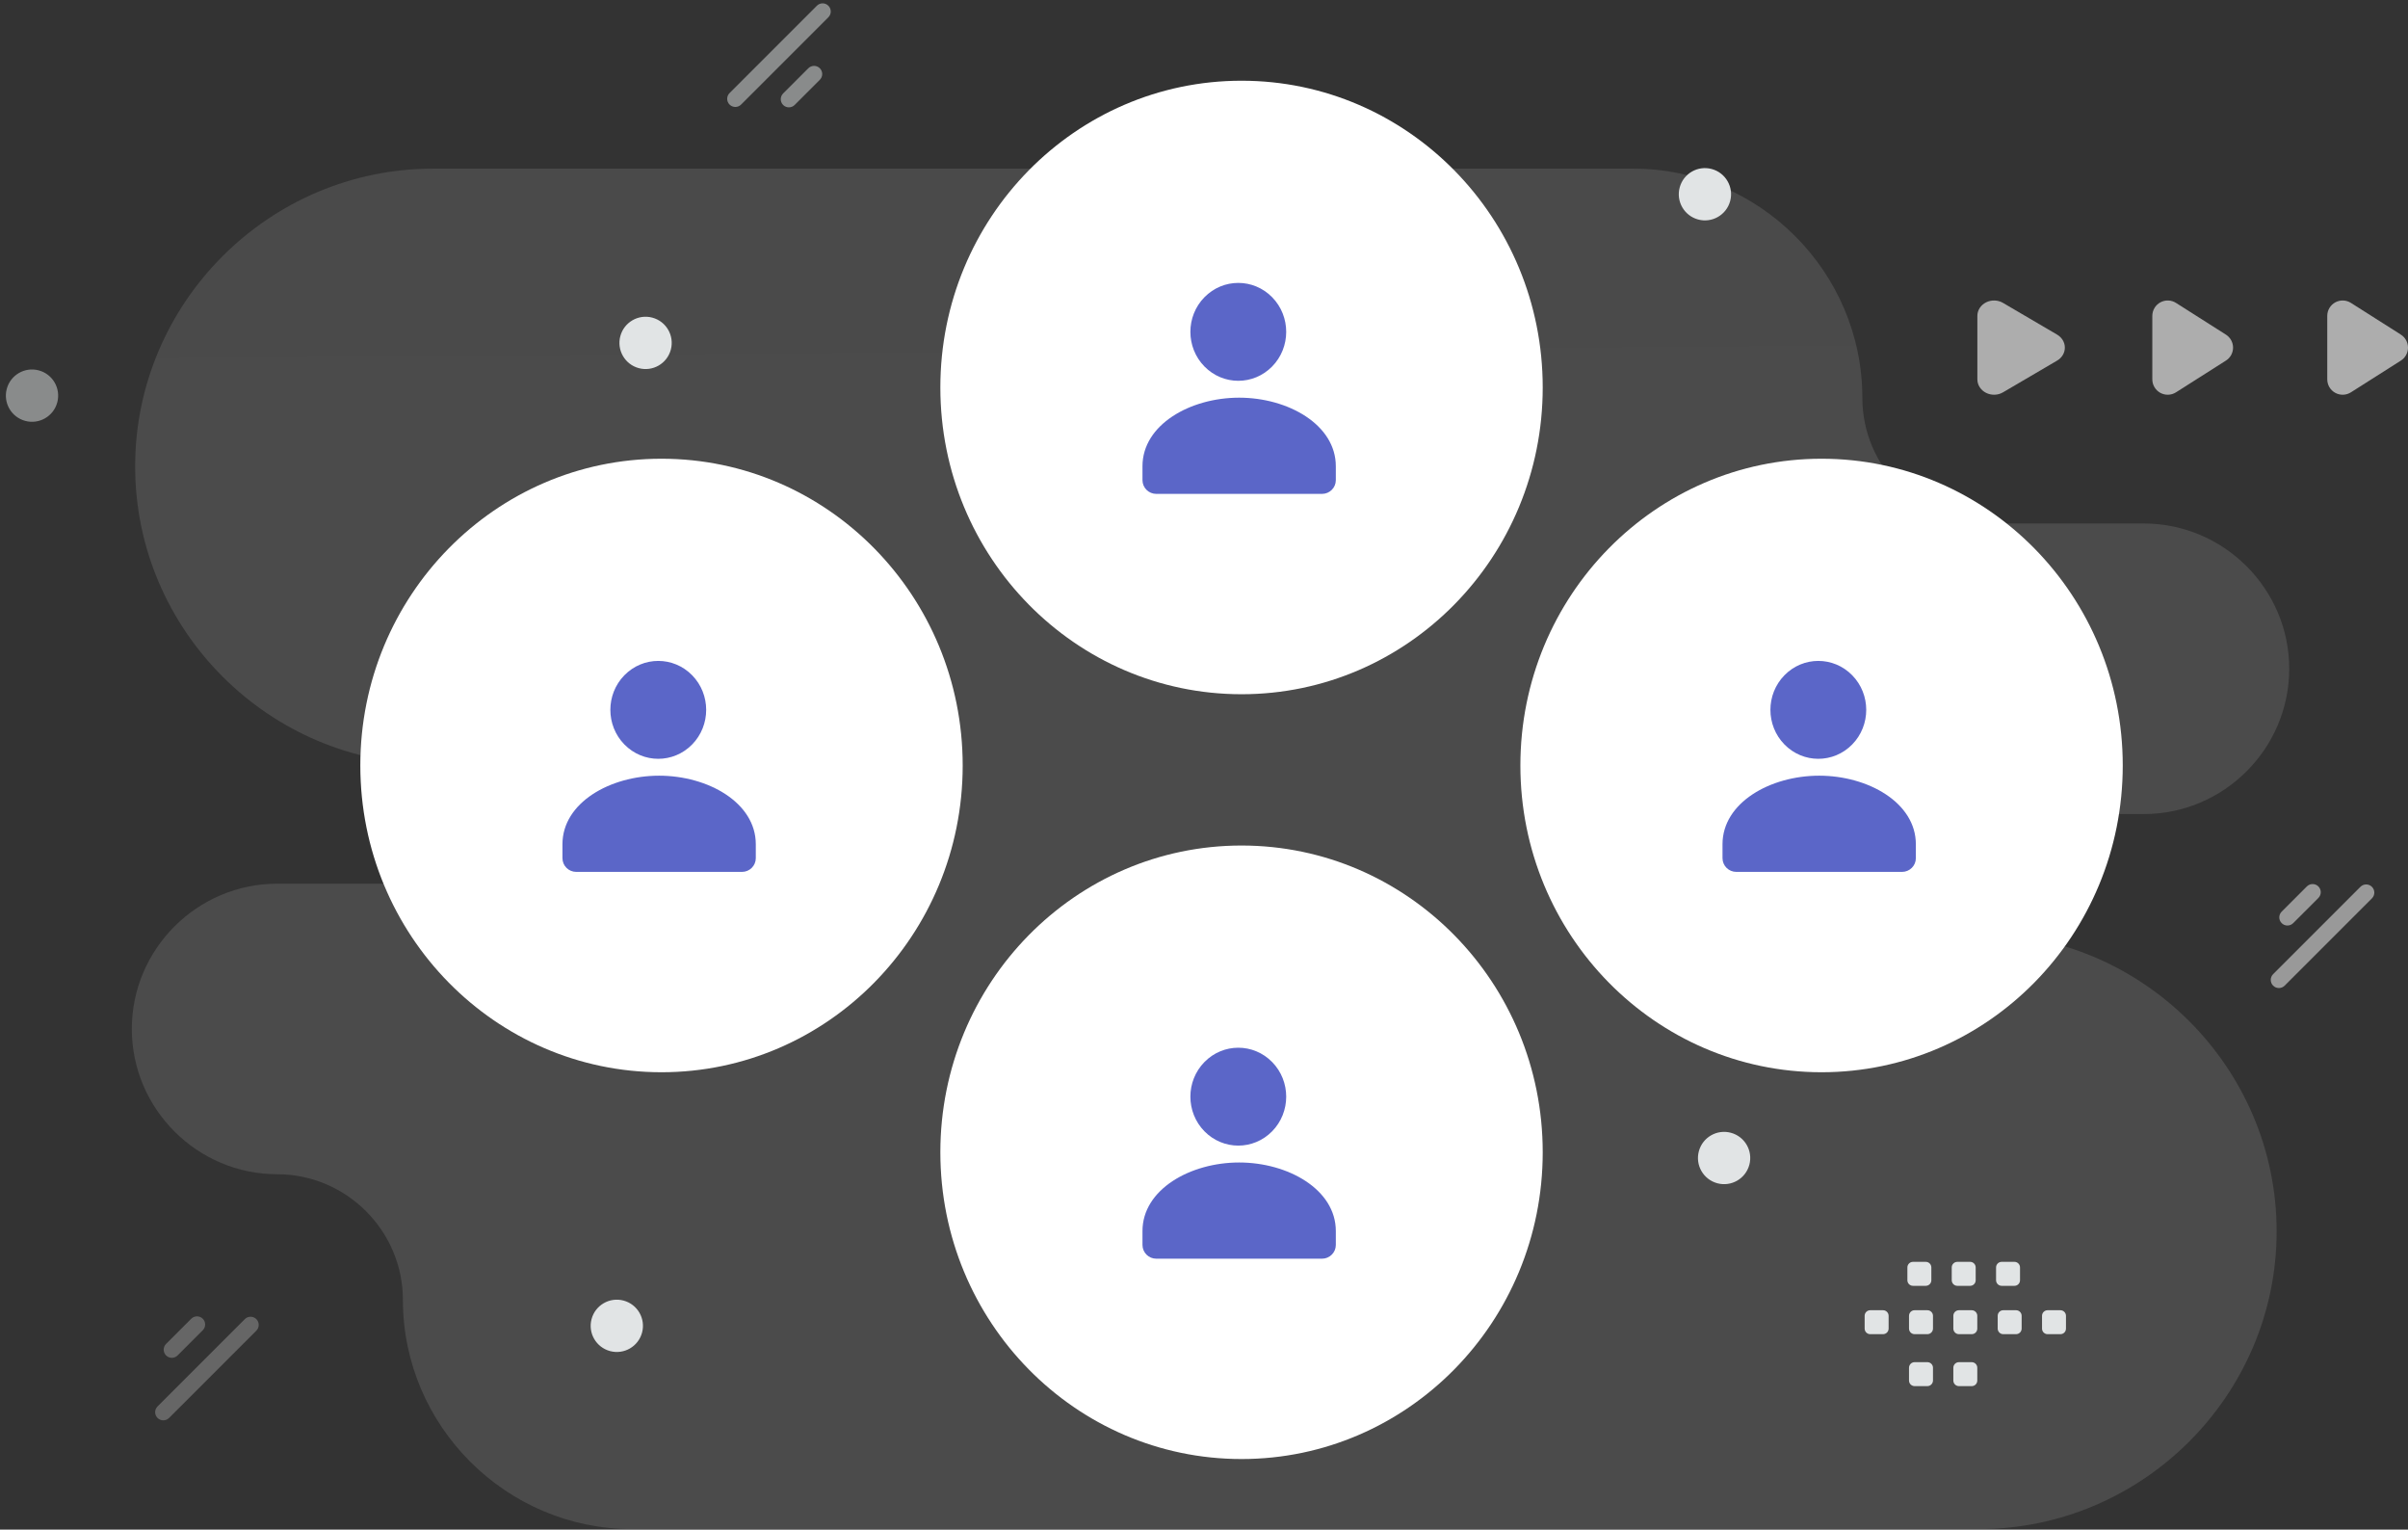 <svg width="274" height="174" fill="none" xmlns="http://www.w3.org/2000/svg">
  <rect width="100%" height="100%" fill="#333333" stroke="none"/>
  <path fill-rule="evenodd" clip-rule="evenodd" d="M49.28 19.183c-18.647 0-33.902 15.241-33.902 33.872 0 18.631 15.255 33.872 33.902 33.872 3.74 0 6.804 3.061 6.804 6.798 0 3.737-3.064 6.799-6.804 6.799H31.54C22.444 100.524 15 107.962 15 117.05c0 9.089 7.444 16.526 16.54 16.526 7.868 0 14.305 6.432 14.305 14.293 0 14.341 11.745 26.076 26.098 26.076H225.15c18.647 0 33.902-15.242 33.902-33.873 0-18.631-15.255-33.872-33.902-33.872h-3.28c-3.74 0-6.804-3.057-6.804-6.798 0-3.738 3.06-6.799 6.804-6.799h22.075c9.096 0 16.54-7.437 16.54-16.526 0-9.077-7.425-16.507-16.506-16.526h-17.762c-7.868 0-14.305-6.432-14.305-14.293 0-14.342-11.745-26.076-26.099-26.076H49.28Z" fill="url(#a)" fill-opacity=".12"/>
  <path d="M67.313 150.05c-.425 1.586.516 3.217 2.103 3.642 1.587.425 3.217-.516 3.643-2.103.425-1.586-.516-3.217-2.103-3.642-1.587-.425-3.217.516-3.643 2.103Zm3.273-111.814c-.425 1.587.516 3.217 2.103 3.643 1.587.425 3.217-.516 3.643-2.103.425-1.587-.516-3.217-2.103-3.643-1.587-.425-3.217.516-3.643 2.103Z" fill="#E1E4E5"/>
  <path d="M.77 44.236c-.425 1.587.516 3.217 2.103 3.643 1.587.425 3.217-.516 3.643-2.103.425-1.587-.516-3.217-2.103-3.643-1.587-.425-3.217.516-3.643 2.103Z" fill="#E1E4E5" fill-opacity=".5"/>
  <path d="M191.127 21.327c-.426 1.587.516 3.217 2.103 3.643 1.586.425 3.217-.516 3.642-2.103.425-1.587-.516-3.217-2.103-3.643-1.586-.425-3.217.516-3.642 2.103Zm2.181 109.633c-.425 1.586.517 3.217 2.103 3.642 1.587.425 3.218-.516 3.643-2.103.425-1.586-.516-3.217-2.103-3.642-1.587-.425-3.217.516-3.643 2.103Z" fill="#E1E4E5"/>
  <path fill-rule="evenodd" clip-rule="evenodd" d="M234.447 151.769h-1.455c-.352 0-.635-.286-.635-.635v-1.454c0-.353.286-.636.635-.636h1.455c.349 0 .635.287.635.636v1.454c0 .084-.016.166-.048.244-.032.077-.078.147-.137.206-.059.059-.129.105-.207.137-.077.032-.159.048-.243.048Zm-5.044 0h-1.455c-.168 0-.329-.067-.448-.186s-.186-.28-.187-.449v-1.454c0-.353.286-.636.635-.636h1.455c.349 0 .635.287.635.636v1.454c-.001.169-.068.33-.187.448-.119.119-.28.186-.448.187Zm-5.048 0h-1.454c-.169-.001-.33-.068-.448-.187-.119-.118-.186-.279-.187-.448v-1.454c0-.353.286-.636.635-.636h1.454c.349 0 .636.287.636.636v1.454c0 .084-.016.167-.048.244-.032.077-.079.147-.138.206-.059.059-.129.106-.206.137-.077.032-.16.048-.244.048Zm-5.044 0h-1.455c-.168-.001-.329-.068-.448-.187-.119-.118-.186-.279-.186-.448v-1.454c0-.353.286-.636.634-.636h1.455c.352 0 .639.287.639.636v1.454c-.002.169-.07.33-.19.448-.119.119-.28.186-.449.187Zm-5.044 0h-1.455c-.169 0-.33-.066-.45-.185s-.187-.281-.188-.45v-1.454c0-.353.286-.636.638-.636h1.455c.349 0 .635.287.635.636v1.454c-.001.169-.068.33-.187.448-.119.119-.28.186-.448.187Zm14.951-5.5h-1.455c-.168-.001-.329-.068-.448-.187s-.186-.28-.187-.448v-1.458c0-.349.286-.635.635-.635h1.455c.352 0 .635.286.635.635v1.455c.001.083-.015.166-.047.244-.032.077-.078.148-.138.207-.059.06-.129.107-.206.139-.077.032-.16.048-.244.048Zm-5.044 0h-1.455c-.168-.001-.33-.068-.448-.187-.119-.119-.186-.28-.187-.448v-1.458c0-.349.286-.635.635-.635h1.455c.349 0 .635.286.635.635v1.455c0 .083-.016.166-.047.244-.032.077-.079.148-.138.207-.059.06-.129.107-.206.139-.078.032-.161.048-.244.048Zm-5.045 0h-1.454c-.352 0-.638-.286-.638-.635v-1.458c0-.349.286-.635.638-.635h1.454c.349 0 .635.286.635.635v1.455c0 .168-.066.33-.185.45s-.281.187-.45.188Zm5.226 11.409h-1.454c-.169-.001-.33-.068-.449-.187-.118-.119-.186-.28-.186-.448v-1.454c0-.352.286-.636.635-.636h1.454c.349 0 .636.287.636.636v1.454c0 .083-.016.166-.048.243-.032.077-.079.148-.138.207-.059.059-.129.105-.206.137-.077.032-.16.048-.244.048Zm-5.044 0h-1.455c-.168-.001-.329-.068-.448-.187s-.186-.28-.186-.448v-1.454c0-.352.286-.636.634-.636h1.455c.352 0 .639.287.639.636v1.454c-.002.168-.07.329-.19.448-.119.119-.28.186-.449.187Z" fill="#E1E4E5"/>
  <path d="M92.948.655 83.016 10.586c-.362.362-.362.948 0 1.31.362.362.948.362 1.31 0l9.932-9.932c.362-.362.362-.948 0-1.31-.362-.362-.948-.362-1.31-0Zm-.972 7.111-2.864 2.864c-.362.362-.362.948 0 1.31.362.362.948.362 1.31 0l2.864-2.864c.362-.362.362-.948 0-1.31-.362-.362-.948-.362-1.31 0Z" fill="#E1E4E5" fill-opacity=".5"/>
  <path d="m19.236 161.299 9.932-9.932c.362-.362.362-.948 0-1.31-.362-.361-.948-.361-1.31 0l-9.932 9.932c-.362.362-.362.948 0 1.31.362.361.948.361 1.31 0Zm.972-7.112 2.864-2.864c.362-.362.362-.948 0-1.31-.362-.361-.948-.361-1.31 0l-2.864 2.865c-.362.361-.362.948 0 1.309.362.362.948.362 1.31 0Z" fill="#fff" fill-opacity=".25"/>
  <path d="m259.965 112.122 9.931-9.931c.362-.362.362-.948 0-1.31-.361-.362-.948-.362-1.309 0l-9.932 9.932c-.362.361-.362.948 0 1.309.362.362.948.362 1.31 0Zm.971-7.111 2.865-2.864c.361-.362.361-.948 0-1.31-.362-.361-.948-.361-1.31 0l-2.864 2.865c-.362.361-.362.948 0 1.309.361.362.948.362 1.309 0Z" fill="#fff" fill-opacity=".5"/>
  <path d="m234.074 38.065-6.154-3.608c-.287-.169-.618-.263-.959-.274-.341-.01-.678.064-.977.215-.298.151-.547.374-.72.644-.174.27-.265.579-.264.893v7.216c0 .314.091.622.265.892.173.27.422.492.721.643.298.151.635.225.976.215.34-.01.671-.105.958-.274l6.154-3.608c.27-.158.491-.377.645-.635.154-.258.234-.548.234-.842 0-.294-.08-.584-.234-.842-.154-.258-.375-.476-.645-.635Zm19.206 0-5.678-3.608c-.265-.169-.571-.263-.886-.274-.314-.01-.625.064-.901.215-.276.151-.506.374-.665.644-.16.27-.244.579-.244.893v7.216c0 .314.084.622.245.892.16.27.39.492.665.643.276.151.587.225.901.215.314-.01.62-.105.885-.274l5.678-3.608c.25-.158.455-.376.597-.634.142-.258.217-.548.217-.843s-.075-.584-.217-.843c-.142-.258-.347-.476-.597-.634Zm19.914 0-5.686-3.608c-.265-.169-.571-.263-.885-.274-.315-.01-.626.064-.902.215-.276.151-.505.374-.665.644-.16.27-.244.579-.243.893v7.216c-.001.314.084.622.244.892.16.27.39.492.665.643.276.151.587.225.901.215.314-.01.62-.105.885-.274l5.681-3.608c.249-.158.453-.377.595-.635.142-.258.216-.548.216-.842 0-.294-.074-.584-.216-.842-.142-.258-.346-.476-.595-.635" fill="#fff" fill-opacity=".6"/>
  <path d="M175.542 44.077c0 19.303-15.375 34.895-34.271 34.895C122.374 78.972 107 63.38 107 44.077c0-19.303 15.374-34.895 34.271-34.895 18.896 0 34.271 15.592 34.271 34.895Z" fill="#fff"/>
  <path fill-rule="evenodd" clip-rule="evenodd" d="M152 53.059v1.562c0 .862-.704 1.562-1.572 1.562h-18.856c-.868 0-1.572-.7-1.572-1.562v-1.587c0-4.726 5.434-7.796 11-7.796s11 3.072 11 7.796v.025Zm-7.243-19.246c2.129 2.174 2.129 5.7 0 7.874-2.129 2.175-5.58 2.175-7.709 0-2.129-2.174-2.129-5.7 0-7.874 2.129-2.175 5.58-2.175 7.709 0Z" fill="#5B66C8"/>
  <path d="M175.542 131.077c0 19.303-15.375 34.895-34.271 34.895-18.897 0-34.271-15.592-34.271-34.895 0-19.302 15.374-34.894 34.271-34.894 18.896 0 34.271 15.592 34.271 34.894Z" fill="#fff"/>
  <path fill-rule="evenodd" clip-rule="evenodd" d="M152 140.059v1.562c0 .862-.704 1.562-1.572 1.562h-18.856c-.868 0-1.572-.7-1.572-1.562v-1.587c0-4.725 5.434-7.795 11-7.795s11 3.071 11 7.795v.025Zm-7.243-19.245c2.129 2.174 2.129 5.699 0 7.874-2.129 2.174-5.58 2.174-7.709 0-2.129-2.175-2.129-5.7 0-7.874 2.129-2.175 5.58-2.175 7.709 0Z" fill="#5B66C8"/>
  <path d="M241.542 87.077c0 19.303-15.375 34.895-34.271 34.895-18.897 0-34.271-15.592-34.271-34.895 0-19.303 15.374-34.895 34.271-34.895 18.896 0 34.271 15.592 34.271 34.895Z" fill="#fff"/>
  <path fill-rule="evenodd" clip-rule="evenodd" d="M218 96.059v1.562c0 .862-.704 1.562-1.572 1.562h-18.856c-.868 0-1.572-.7-1.572-1.562v-1.587c0-4.726 5.434-7.796 11-7.796s11 3.072 11 7.796v.025Zm-7.243-19.246c2.129 2.174 2.129 5.7 0 7.874-2.129 2.175-5.58 2.175-7.709 0-2.129-2.174-2.129-5.7 0-7.874 2.129-2.175 5.58-2.175 7.709 0Z" fill="#5B66C8"/>
  <path d="M109.542 87.077c0 19.303-15.374 34.895-34.271 34.895C56.374 121.972 41 106.38 41 87.077c0-19.303 15.374-34.895 34.271-34.895 18.897 0 34.271 15.592 34.271 34.895Z" fill="#fff"/>
  <path fill-rule="evenodd" clip-rule="evenodd" d="M86 96.059v1.562c0 .862-.704 1.562-1.571 1.562H65.572c-.868 0-1.572-.7-1.572-1.562v-1.587c0-4.726 5.434-7.796 11-7.796 5.566 0 11 3.072 11 7.796v.025Zm-7.243-19.246c2.129 2.174 2.129 5.7 0 7.874-2.129 2.175-5.58 2.175-7.709 0-2.129-2.174-2.129-5.7 0-7.874 2.129-2.175 5.58-2.175 7.709 0Z" fill="#5B66C8"/>
  <defs>
    <linearGradient id="a" x1="142.977" y1="260.713" x2="139.968" y2="-149.206" gradientUnits="userSpaceOnUse">
      <stop stop-color="#fff"/>
      <stop offset="1" stop-color="#EEE"/>
    </linearGradient>
  </defs>
</svg>
